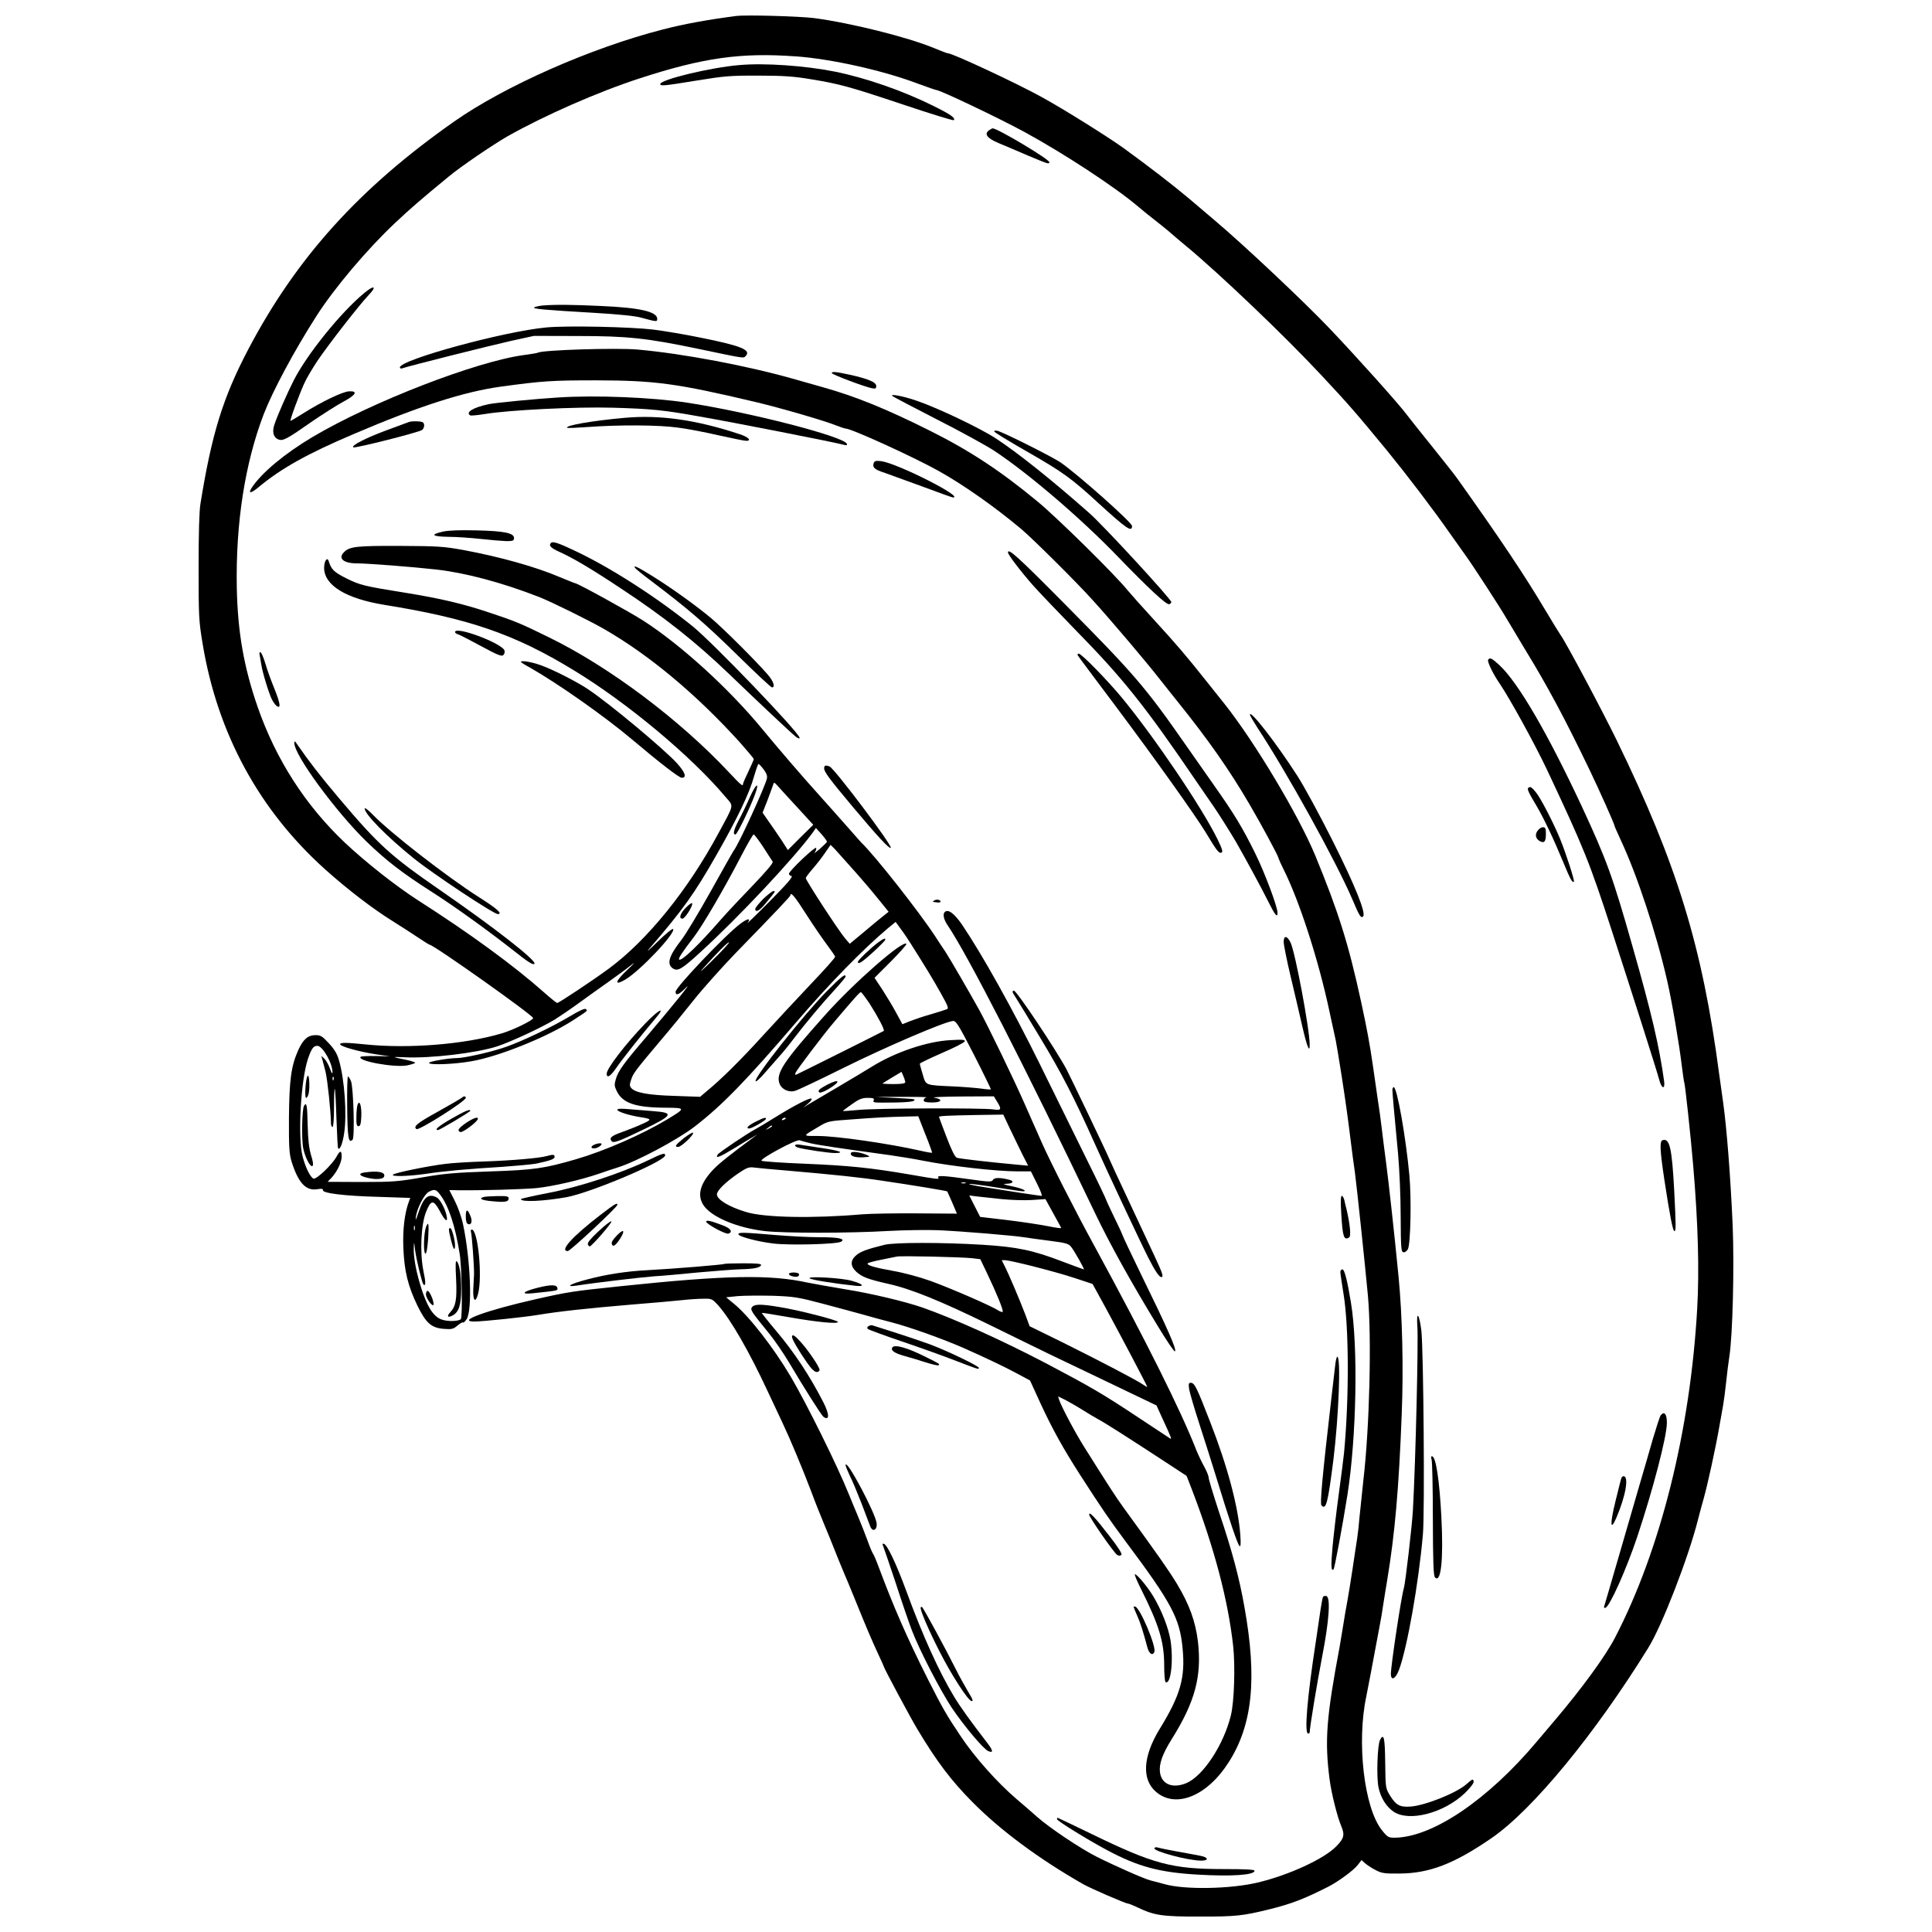 <?xml version="1.0" encoding="UTF-8"?>
<!-- Uploaded to: SVG Repo, www.svgrepo.com, Generator: SVG Repo Mixer Tools -->
<svg width="800px" height="800px" version="1.1" viewBox="144 144 512 512" xmlns="http://www.w3.org/2000/svg">
 <defs>
  <clipPath id="a">
   <path d="m196 148.09h408v503.81h-408z"/>
  </clipPath>
 </defs>
 <path d="m551.44 364.2c-0.73 1.051-0.449 2.106 0.645 2.719 1.18 0.613 1.59 0.117 1.59-1.91 0-1.504-0.117-1.781-0.816-1.781-0.441 0-1.051 0.449-1.418 0.977z" fill-rule="evenodd"/>
 <g clip-path="url(#a)">
  <path d="m339.27 148.21c-7.797 1.02-13.875 2.117-19.688 3.621-18.957 4.863-41.766 14.938-55.203 24.359-25.121 17.613-41.844 36.117-54.633 60.477-6.66 12.707-9.621 22.242-12.621 40.789-0.332 1.953-0.492 7.914-0.492 16.852 0 13.027 0.043 14.164 1.062 20.289 3.93 23.789 14.973 44.086 32.508 59.832 5.844 5.242 12.664 10.473 17.859 13.684 2.074 1.301 5.027 3.199 6.66 4.297 1.621 1.062 2.996 1.953 3.125 1.953 1.051 0 27.441 18.707 27.441 19.438 0 0.57-5.285 3.168-8.324 4.059-9.871 2.922-24.637 4.102-36.129 2.922-5.156-0.527-6.703-0.527-6.703-0.043 0 0.57 4.918 1.953 9.344 2.641l3.856 0.57-3.738-0.086c-2.031-0.031-3.856 0.043-4.016 0.203-1.094 1.094 8.926 2.922 12.34 2.277 1.137-0.246 2.106-0.57 2.106-0.688 0-0.16-1.051-0.492-2.309-0.773-4.016-0.816-4.059-0.848-0.406-0.688 6.82 0.32 19.043-1.137 24.434-2.891 3.695-1.215 11.855-5.027 15.262-7.098 1.223-0.773 4.059-2.684 6.293-4.309 2.191-1.621 5.766-4.137 7.871-5.637 2.117-1.504 4.789-3.449 5.887-4.34 1.461-1.137 1.223-0.816-0.965 1.258-3.168 2.996-3.371 4.18-0.332 2.394 3.898-2.32 13.316-12.266 12.629-13.359-0.16-0.234-2.031 1.301-4.144 3.371-2.148 2.117-3.156 2.965-2.266 1.945 9.012-10.43 12.051-14.691 17.938-25.035 5.519-9.664 8.688-16.281 9.902-20.707 0.535-1.824 1.062-3.328 1.18-3.328 0.16 0 0.773 0.656 1.387 1.461 0.762 1.02 1.008 1.707 0.848 2.438-0.613 2.438-7.551 17.539-8.766 19.031-0.172 0.203-2.934 5.078-6.09 10.762-3.168 5.68-6.66 11.449-7.711 12.824-3.371 4.309-4.059 6.453-2.394 7.637 1.289 0.891 2.352 0.32 7.379-4.309 10.148-9.246 24.84-24.961 29.762-31.695l0.805-1.18 1.547 1.707c0.805 0.934 1.461 1.824 1.375 1.988-0.074 0.16-0.934 1.008-1.945 1.902-1.008 0.859-1.578 1.266-1.301 0.902 0.32-0.406 0.484-0.934 0.406-1.223-0.203-0.527-7.227 6.133-7.227 6.863 0 0.246 0.32 0.527 0.688 0.613 0.492 0.074-1.129 1.988-5.723 6.617-3.523 3.566-6.207 6.164-5.918 5.758 0.965-1.301 0.031-1.215-1.91 0.246-3.812 2.805-17.172 16.84-17.172 18.023 0 1.137 0.859 0.816 2.641-0.977 2.277-2.309-3.242 4.512-10.266 12.793-6.133 7.141-7.551 9.129-8.207 11.32-0.441 1.461-0.398 1.867 0.246 3.211 1.547 3.168 4.949 4.34 12.824 4.383 5.519 0.043 5.519 0.086 0.492 3.125-6.617 3.973-16.527 8.324-24.066 10.516-8.484 2.469-11.082 2.848-22.781 3.242-9.492 0.332-12.211 0.57-18.066 1.59-6.324 1.094-7.668 1.215-15.992 1.215l-9.043-0.043 1.008-1.051c1.504-1.621 2.719-4.137 2.719-5.637 0-1.707-0.441-1.707-1.375 0.031-1.094 2.031-5.316 6.09-6.09 5.809-0.816-0.32-2.148-2.965-2.879-5.844-1.344-5.078-0.492-20.34 1.418-25.938 0.934-2.727 1.461-3.414 2.469-3.414 1.43 0 4.059 4.672 4.027 7.066-0.043 0.484-0.289 0.074-0.656-0.977-0.363-1.008-1.008-2.191-1.461-2.641l-0.848-0.805 0.277 1.008c0.16 0.57 0.527 2.031 0.848 3.254 0.492 1.945 1.43 10.793 1.43 13.641 0 0.527 0.203 0.965 0.406 0.965 0.234 0 0.398-1.988 0.398-5.156 0-2.805 0.086-5.027 0.203-4.906 0.129 0.086 0.32 3.652 0.449 7.871 0.16 4.223 0.32 7.754 0.441 7.84 0.449 0.559 1.18-1.18 1.59-3.941 0.773-5.035 0.117-14.25-1.344-19.32-0.484-1.75-1.215-2.965-2.676-4.543-1.75-1.91-2.203-2.191-3.535-2.191-2.031 0-3.285 1.094-4.586 3.93-1.91 4.266-2.394 7.957-2.481 17.98-0.043 7.84 0.086 9.504 0.688 11.578 1.793 5.68 3.781 7.828 6.82 7.348 1.137-0.203 1.547-0.129 1.504 0.234-0.203 0.816 5.562 1.547 14.777 1.793l8.355 0.277-0.363 0.977c-1.129 3.039-1.664 7.391-1.461 12.297 0.246 6.133 1.223 10.105 3.738 15.305 2.277 4.629 3.695 5.887 7.066 6.133 2.031 0.16 2.469 0.031 3.566-0.902 0.656-0.57 1.344-0.934 1.461-0.805 0.129 0.117 0.527-0.246 0.934-0.859 1.547-2.352 1.062-15.625-0.934-25.078-0.363-1.793-1.332-4.555-2.148-6.176l-1.504-2.965 2.277 0.043c6.004 0.086 17.293-0.246 20.824-0.57 4.266-0.441 11.727-2.148 16.562-3.812 1.664-0.57 3.887-1.344 4.992-1.664 5.027-1.578 15.789-7.305 20.375-10.836 7.305-5.637 13.715-12.254 26.945-27.688 8.613-10.062 17.699-19.352 24.273-24.875l2.031-1.664 1.387 1.902c0.773 1.02 1.945 2.762 2.598 3.824 4.059 6.41 5.93 9.492 7.949 13.102 1.91 3.414 2.203 4.102 1.633 4.309-0.363 0.16-2.191 0.73-4.102 1.301-1.91 0.527-4.383 1.375-5.562 1.824l-2.106 0.848-1.633-2.996c-0.891-1.664-2.555-4.426-3.684-6.176l-2.074-3.125 4.383-4.383c2.394-2.394 4.223-4.512 4.059-4.629-0.977-1.008-13.758 10.191-21.395 18.707-11.32 12.672-13.309 15.668-12.18 18.473 0.57 1.387 2.394 2.234 3.941 1.824 0.645-0.117 6.617-2.965 13.316-6.293 11.074-5.477 26.301-12.008 28.609-12.254 0.848-0.117 1.461 0.848 5.606 8.926 2.555 4.992 4.543 9.141 4.5 9.184-0.074 0.074-1.258 0-2.598-0.203-1.332-0.172-4.629-0.449-7.305-0.57-7.711-0.363-7.269-0.203-8.164-3.168-0.406-1.387-0.773-2.641-0.773-2.848 0-0.16 2.641-1.418 5.852-2.836 3.242-1.387 5.961-2.762 6.047-3.082 0.16-0.449-0.527-0.535-3.812-0.332-6.176 0.332-14.531 3.168-20.664 6.949-1.547 0.965-5.766 3.492-9.332 5.594-3.578 2.117-7.023 4.144-7.711 4.543l-1.223 0.773 1.223-1.051c0.688-0.57 1.094-1.137 0.922-1.301-0.363-0.363-4.457 1.75-9.375 4.789-2.266 1.418-4.789 2.922-5.551 3.328-1.953 1.008-9.621 6.164-9.945 6.703-0.73 1.172 0.527 0.688 4.34-1.633 2.309-1.418 4.629-2.836 5.199-3.125l1.008-0.602-1.008 0.762c-6.047 4.469-9.012 6.82-10.633 8.484-3.492 3.664-4.394 6.746-2.762 9.375 1.902 3.168 8.926 6.176 16.434 7.023 5.156 0.57 22.371 0.57 32.68-0.043 4.34-0.234 10.387-0.32 13.395-0.191 6.777 0.32 19.277 1.375 22.523 1.859 1.344 0.203 4.555 0.656 7.109 0.977 4.059 0.527 4.746 0.73 5.402 1.59 0.891 1.129 3.609 5.961 3.363 5.961-0.074 0-2.598-0.934-5.519-2.031-7.992-3.082-12.18-3.93-21.266-4.5-10.559-0.656-23.465-0.656-26.023 0-4.586 1.129-6.367 1.781-7.508 2.762-1.578 1.301-1.621 2.836-0.086 4.297 1.504 1.43 3.125 2.074 8.527 3.285 6.09 1.344 13.918 4.555 26.465 10.676 5.68 2.805 13.113 6.41 16.441 8.043 8.164 3.887 13.715 6.574 21.598 10.344l6.617 3.168 1.461 3.211c2.512 5.434 2.676 5.887 2.106 5.519-0.277-0.16-4.016-2.641-8.238-5.445-9.664-6.41-12.664-8.152-24.68-14.488-11.891-6.207-24.023-11.684-32.758-14.777-4.629-1.578-13.438-3.695-20.297-4.789-3.887-0.645-8.398-1.461-10.02-1.781-10.031-2.191-21.555-1.988-49.438 0.934-12.836 1.344-13.77 1.461-22.781 3.492-12.898 2.922-21.062 5.887-16.066 5.887 2.512-0.043 13.07-1.137 16.926-1.781 5.316-0.891 13.23-1.75 24.754-2.719 5.606-0.449 11.609-0.977 13.395-1.18 1.793-0.203 4.266-0.363 5.562-0.363 2.234-0.043 2.32 0 4.016 1.867 3.254 3.695 8.078 12.051 12.996 22.609 1.172 2.469 2.922 6.25 3.93 8.367 2.191 4.66 5.242 11.965 7.637 18.258 0.934 2.555 2.512 6.496 3.449 8.73 0.934 2.234 2.191 5.316 2.805 6.894 0.613 1.547 1.578 3.941 2.148 5.285 0.57 1.332 2.117 4.984 3.371 8.121 2.762 6.809 4.266 10.387 6.09 14.285 0.773 1.621 1.375 3.008 1.375 3.082 0 0.363 7.066 13.555 8.852 16.52 5.199 8.688 9.055 13.77 14.734 19.48 7.434 7.477 17.496 14.938 29.223 21.641 1.988 1.137 11.289 5.156 11.898 5.156 0.203 0 1.332 0.441 2.512 1.008 4.543 2.16 6.531 2.438 16.605 2.438 9.492 0 11.32-0.203 18.258-1.91 5.93-1.461 9.301-2.762 15.832-6.078 2.641-1.387 6.582-4.266 7.68-5.691l1.008-1.301 0.934 0.859c0.527 0.441 1.75 1.258 2.762 1.781 1.621 0.848 2.352 0.977 6.293 0.934 7.992-0.043 14.531-2.555 24.551-9.461 10.805-7.465 27.203-27.355 41.402-50.285 3.695-5.93 10.676-23.992 13.199-33.98 0.277-1.129 0.965-3.695 1.535-5.68 1.094-3.973 3.125-13.23 4.144-19.074 0.363-2.031 0.805-4.586 1.008-5.68 0.203-1.137 0.57-3.941 0.816-6.293 0.246-2.352 0.613-5.273 0.816-6.496 0.891-5.637 1.332-23.703 0.891-34.699-0.57-13.156-1.59-25.98-2.523-32.672-0.203-1.473-0.688-4.832-1.051-7.519-4.469-33.809-11.16-55.645-27.152-88.484-3.984-8.152-13.316-25.691-14.82-27.805-0.406-0.57-2.148-3.406-3.856-6.281-5.723-9.621-11.684-18.559-23.543-35.238-0.645-0.934-3.769-4.863-6.894-8.766-3.125-3.856-6.047-7.551-6.496-8.164-2.031-2.762-13.156-15.176-20.504-22.898-6.574-6.938-23.133-22.523-30.727-28.891-1.824-1.547-4.703-3.984-6.41-5.445-4.297-3.609-10.473-8.398-17.699-13.641-4.223-2.996-15.746-10.223-21.469-13.352-6.777-3.738-23.586-11.566-24.754-11.566-0.246 0-1.996-0.656-3.824-1.43-6.981-2.879-21.91-6.617-31.695-7.914-3.781-0.484-17.988-0.891-20.504-0.57zm15.582 10.719c9.547 0.699 23.176 3.738 32.477 7.269 2.438 0.891 4.629 1.664 4.832 1.664 0.965 0 16.723 7.508 23.414 11.16 10.559 5.766 24.109 14.648 30.242 19.891 1.344 1.137 3.242 2.676 4.266 3.449 1.008 0.773 2.555 2.031 3.492 2.805 0.891 0.816 3.082 2.641 4.832 4.102 8.723 7.219 26.141 23.82 35.883 34.293 7.098 7.594 9.043 9.828 17.293 19.848 5.359 6.582 12.051 15.348 16.68 21.965 1.578 2.234 3.449 4.875 4.18 5.887 1.75 2.394 9.141 13.758 10.805 16.648 0.73 1.215 2.922 4.863 4.863 8.121 6.176 10.105 10.602 18.418 17.172 32.059 2.633 5.477 6.574 14.328 6.574 14.734 0 0.16 0.773 1.867 1.664 3.812 4.309 9.184 9.418 24.648 12.297 37.266 1.258 5.434 3.254 17.172 3.898 22.727 0.277 2.234 0.57 4.188 0.645 4.309 0.203 0.363 1.707 14.25 2.363 22.082 1.301 15.379 1.621 27.645 1.051 37.75-1.824 32.348-9.699 63.926-21.758 87.188-2.555 4.949-8.852 13.555-15.992 21.965-1.664 1.945-3.769 4.426-4.672 5.519-13.027 15.539-27.793 25.527-37.824 25.57-1.578 0-1.867-0.16-3.371-2.074-4.66-5.93-6.648-23.176-4.094-35.27 0.32-1.504 1.621-8.367 3.652-19.289 0.234-1.129 0.613-3.406 0.848-5.07 0.246-1.664 0.73-4.586 1.051-6.496 2.031-12.254 3.094-24.188 3.856-44.035 0.492-12.02 0.172-26.184-0.848-36.539-1.094-11.246-2.555-24.477-3.285-30.039-0.449-3.363-0.977-7.551-1.18-9.332s-0.645-5.07-1.008-7.305c-0.32-2.234-0.934-6.453-1.344-9.332-0.848-5.852-1.578-9.707-3.125-16.852-3.328-15.336-6.004-23.789-12.137-38.684-4.426-10.676-16.035-30.07-23.992-40.102-1.094-1.375-3.199-4.016-4.66-5.844-5.445-6.863-8.035-9.902-13.801-16.195-3.242-3.535-6.496-7.184-7.227-8.078-3.285-4.102-18.664-19.234-23.82-23.5-9.914-8.207-18.066-13.566-28.621-18.836-11.652-5.844-19.73-9.086-28.215-11.48-1.535-0.449-4.82-1.387-7.305-2.074-12.621-3.621-29.996-6.906-42.016-7.957-5.758-0.484-25.207 0.117-26.379 0.848-0.117 0.086-1.781 0.363-3.652 0.613-12.707 1.707-40.352 12.426-56.02 21.715-7.391 4.383-13.555 9.535-16.109 13.438-1.062 1.621-0.246 1.578 1.738-0.086 5.973-4.984 12.91-8.883 25.336-14.164 17.207-7.348 29.223-11.203 38.965-12.535 10.996-1.504 13.48-1.664 25.164-1.664 15.711 0.031 21.395 0.805 42.219 5.723 6.82 1.621 18.387 4.984 21.586 6.281 1.062 0.406 2.117 0.773 2.352 0.773 1.504 0 17.742 7.391 24.605 11.203 6.453 3.578 15.059 9.621 21.996 15.465 3.082 2.598 14.734 14.164 18.957 18.879 4.789 5.273 14.371 16.562 17.98 21.223 1.43 1.793 3.328 4.223 4.266 5.359 8.25 10.234 13.961 18.387 19.289 27.527 2.953 5.027 7.262 13.027 7.582 14.004 0.16 0.559 0.816 2.031 1.461 3.285 4.188 8.398 9.258 24.066 12.137 37.707 0.699 3.242 1.43 6.617 1.633 7.508 0.191 0.891 0.891 5.199 1.578 9.535 1.137 7.391 1.461 9.699 2.469 17.742 0.203 1.738 0.656 5.156 1.02 7.625 0.613 4.789 2.676 24.359 3.449 32.68 1.02 11.32 0.449 34.98-1.215 49.113-0.406 3.695-0.859 8.078-1.02 9.742-0.117 1.664-0.398 4.137-0.602 5.477-0.203 1.344-0.773 4.992-1.223 8.121-0.484 3.125-1.094 7.055-1.418 8.723-0.32 1.664-0.773 4.309-1.008 5.887-0.246 1.547-0.699 4.231-0.977 5.887-3.578 19-4.016 25.047-2.684 35.324 0.449 3.523 2.031 9.902 3.094 12.371 0.965 2.32 0.73 3.254-1.344 5.359-3.242 3.328-12.629 7.637-20.824 9.578-7.141 1.707-19.203 1.945-24.551 0.449-1.344-0.363-3.094-0.816-3.867-1.02-1.535-0.363-9.332-3.812-14.199-6.25-4.223-2.106-12.664-7.754-15.875-10.633-1.461-1.301-3.941-3.449-5.477-4.746-4.992-4.266-10.996-10.996-14.66-16.484-3.812-5.68-4.863-7.508-8.766-15.219-5.519-10.953-9.172-19.363-13.07-29.836-0.613-1.664-1.301-3.242-1.504-3.492-0.203-0.277-0.891-1.902-1.504-3.652-0.645-1.781-1.781-4.586-2.469-6.25-0.73-1.664-1.781-4.34-2.438-5.887-2.965-7.391-11.082-23.789-15.348-31.051-4.457-7.551-10.996-15.992-14.973-19.246l-2.148-1.781 3.125-0.32c1.695-0.129 5.887-0.16 9.246-0.086 5.606 0.203 6.66 0.363 13.395 2.148 4.027 1.062 8.773 2.363 10.559 2.848 1.781 0.527 5.078 1.418 7.305 1.988 4.789 1.223 14.004 4.512 19.492 6.949 5.316 2.352 10.707 4.906 13.789 6.574l3.621 1.945 2.879 6.293c3.051 6.574 5.809 11.566 10.309 18.59 5.887 9.129 7.754 11.891 12.266 17.938 12.051 16.121 14.242 20.223 14.973 28.137 0.773 7.742-0.57 12.457-6.047 21.352-4.512 7.379-4.832 13.469-0.934 16.754 5.242 4.426 13.48 1.062 19.16-7.828 6.367-9.902 7.625-22.199 4.223-41.156-1.344-7.68-3.285-14.98-6.703-25.09-1.535-4.672-2.793-8.852-2.793-9.258 0-0.441-0.527-1.738-1.18-2.922-0.645-1.137-1.578-3.125-2.074-4.34-4.094-10.473-13.309-28.945-26.945-53.988-5.199-9.492-11.77-22.445-14.09-27.676-0.891-2.074-1.988-4.512-2.394-5.402-0.398-0.891-1.332-3.082-2.148-4.875-2.879-6.531-9.535-20.289-11.977-24.754-2.805-5.035-7.871-13.758-8.969-15.422-0.613-0.891-1.824-2.719-2.684-4.059-4.223-6.453-15.992-21.438-19.688-24.961-0.117-0.129-1.578-1.75-3.242-3.664-1.664-1.902-5.316-6.004-8.121-9.129-4.383-4.863-10.387-11.848-14.809-17.207-8.773-10.645-21.352-22.125-31.383-28.621-3.492-2.266-17.527-9.988-18.141-9.988-0.129 0-1.91-0.73-3.984-1.578-6.531-2.805-16.023-5.434-25.648-7.227-5.156-0.934-6.746-1.051-16.852-1.094-11.438-0.043-13.352 0.16-14.809 1.664-1.664 1.621-0.16 2.965 3.406 2.965 2.762 0 14.371 0.891 20.953 1.621 7.711 0.859 17.41 3.414 27.398 7.312 3.285 1.301 13.07 6.121 17.25 8.516 11.977 6.906 24.359 17.258 35.84 29.922 2.031 2.309 3.738 4.297 3.738 4.5s-0.656 1.664-1.418 3.285c-0.773 1.59-1.43 3.094-1.43 3.328 0 0.73-0.527 0.289-3.695-3.082-13.102-14.004-31.824-28.051-47.812-35.84-7.422-3.652-9.012-4.309-15.875-6.574-6.648-2.234-12.695-3.664-21.629-5.121-11.449-1.824-12.5-2.106-16.109-3.898-3.297-1.652-3.984-2.352-4.672-4.543-0.363-1.258-1.215-0.074-1.215 1.75 0 4.629 5.758 8.152 15.949 9.816 22.488 3.621 34.496 7.754 50.211 17.336 14.121 8.57 31.137 22.77 40.145 33.488 2.309 2.719 2.512 1.707-1.824 9.742-8.078 15.023-18.793 28.258-28.988 35.809-4.18 3.082-13.273 9.129-13.715 9.129-0.203 0-1.75-1.258-3.449-2.762-8.043-7.141-19.652-15.625-33.367-24.391-5.887-3.781-13.961-10.148-19.438-15.305-10.473-9.902-18.27-22.039-23.102-35.883-3.695-10.633-5.316-19.891-5.562-31.66-0.32-17.172 2.16-33.047 7.152-46.074 2.394-6.164 8.035-16.723 13.961-25.98 4.703-7.348 13.352-17.613 20.812-24.637 4.231-3.973 6.82-6.207 14.164-12.254 3.328-2.762 11.578-8.367 15.637-10.719 9.859-5.562 24.145-11.848 35.227-15.422 16.723-5.434 26.711-6.82 41.156-5.766zm0.172 198.73 4.5 4.918-3.371 3.32-3.363 3.371-1.664-2.598c-0.934-1.375-2.438-3.609-3.371-4.906l-1.664-2.394 1.215-3.082c0.656-1.75 1.344-3.578 1.504-4.102 0.289-0.934 0.32-0.934 1.02-0.203 0.363 0.449 2.719 2.965 5.188 5.68h0.012zm-8.773 10.805c1.223 1.859 2.352 3.609 2.512 3.887 0.203 0.332-1.535 2.394-5.188 6.219-3.051 3.156-6.863 7.219-8.441 9.012-5.887 6.777-10.559 11.277-11.168 10.707-0.277-0.277 0.859-1.988 3.856-5.887 2.32-2.996 8.078-12.867 12.469-21.309 1.695-3.285 3.242-5.961 3.449-5.961 0.16 0 1.301 1.492 2.512 3.328zm23.906 6.047c2.117 2.352 5.078 5.844 6.574 7.711l2.762 3.406-1.289 1.02c-0.73 0.57-3.051 2.469-5.156 4.266l-3.856 3.199-1.18-1.375c-1.781-2.074-10.473-15.434-10.473-16.035 0-0.203 0.891-1.387 1.945-2.598 1.094-1.258 2.555-3.168 3.285-4.266l1.344-1.945 1.137 1.129c0.613 0.656 2.805 3.125 4.906 5.488zm-12.543 11.727c1.793 2.805 4.223 6.367 5.445 7.992 1.172 1.59 2.234 3.094 2.266 3.297 0.086 0.191-2.793 3.449-6.41 7.219-3.566 3.781-9.246 9.871-12.621 13.566-5.93 6.531-11.246 11.805-14.938 14.809l-1.824 1.547-6.82-0.246c-6.938-0.203-10.387-0.848-11.449-2.106-0.441-0.535-0.441-0.934 0-2.203 0.527-1.664 1.137-2.469 7.914-10.504 2.481-2.891 6.379-7.68 8.688-10.602 2.352-2.965 7.184-8.355 10.762-12.094 11.848-12.18 14.809-15.348 14.852-15.668 0.043-1.008 1.258 0.449 4.137 4.992zm-24.84 12.297c-2.555 2.512-3.727 3.535-2.633 2.309 3.727-4.18 6.82-7.305 7.055-7.098 0.129 0.117-1.867 2.277-4.426 4.789zm41.734 11.523c2.148 3.371 4.016 6.906 3.695 7.152-0.203 0.16-22.652 11.363-23.219 11.598-0.246 0.086-0.332-0.117-0.16-0.484 0.277-0.773 7.508-10.309 10.223-13.48 5.434-6.41 6.777-7.914 7.098-7.914 0.172 0 1.223 1.43 2.363 3.125zm9.406 20.707c0 0.363-0.891 0.527-3.125 0.527-1.695 0-2.996-0.086-2.922-0.16 0.086-0.086 1.258-0.816 2.598-1.621l2.438-1.461 0.484 1.094c0.289 0.645 0.492 1.375 0.527 1.621zm-151.52-0.613c-0.117 0.32-0.246 0.203-0.246-0.234-0.043-0.449 0.086-0.699 0.203-0.535 0.117 0.129 0.16 0.492 0.043 0.773zm157.12 4.672c-0.406 0.074-0.73 0.441-0.73 0.773 0 0.398 0.57 0.57 2.277 0.57 2.555 0 2.922-0.859 0.527-1.266-0.773-0.16 2.469-0.277 7.219-0.32l8.57-0.043 0.848 1.387c1.301 2.106 1.137 2.394-1.051 2.074-2.805-0.406-31.254-0.332-35.84 0.16-2.117 0.203-3.898 0.32-3.941 0.277-0.074-0.043 0.977-0.848 2.32-1.781 1.945-1.387 2.719-1.707 4.223-1.707 1.461 0 1.781 0.129 1.621 0.613-0.289 0.688-0.363 0.688 5.93 0.613 2.352-0.043 4.426-0.203 4.66-0.449 0.492-0.484 0.773-0.449-5.07-0.773l-5.078-0.246 7.109-0.031c3.898 0 6.777 0.031 6.41 0.16zm22.242 8.527c1.051 2.191 2.512 5.231 3.285 6.777l1.43 2.793-3.008-0.277c-6.746-0.613-15.188-1.578-15.875-1.824-0.527-0.203-1.418-1.988-2.762-5.519-1.094-2.848-1.988-5.242-1.988-5.316 0-0.246 2.598-0.363 9.621-0.492l7.422-0.117 1.867 3.984zm-22.523 1.258c1.051 2.598 1.824 4.82 1.781 4.863-0.086 0.086-1.387-0.117-2.922-0.484-8.613-1.953-22.445-3.941-27.367-3.941-4.137 0-4.18 0.129 0.246-2.469 2.352-1.43 2.641-1.504 8.527-1.91 6.367-0.484 9.246-0.645 14.605-0.773l3.254-0.074 1.867 4.789zm-36.977-4.223c0 0.074-0.289 0.277-0.656 0.398-0.32 0.129-0.484 0.086-0.363-0.16 0.246-0.406 1.02-0.57 1.02-0.234zm-3.664 2.062c0 0.086-0.398 0.363-0.891 0.613-0.891 0.449-0.891 0.406-0.16-0.16 0.848-0.688 1.051-0.773 1.051-0.449zm10.148 4.512c1.988 0.484 7.797 1.344 21.309 3.199 2.481 0.363 6.293 0.977 8.527 1.43 7.711 1.504 19.277 2.805 25.047 2.836h3.578l1.621 3.254c0.891 1.781 1.461 3.242 1.215 3.242s-2.641-0.363-5.402-0.773c-2.719-0.441-7.012-1.094-9.578-1.504-2.555-0.398-4.457-0.762-4.18-0.891 0.246-0.074 3.371 0.32 6.938 0.891 3.578 0.57 6.82 1.062 7.227 1.062 1.461 0-0.16-0.773-2.922-1.344-2.309-0.484-2.555-0.613-1.301-0.656 1.547-0.031 2.031-0.645 0.816-1.008-2.438-0.656-4.102-0.688-4.469-0.043-0.363 0.613-0.848 0.613-6.336-0.16-6.648-0.934-8.559-1.051-8.195-0.449 0.363 0.57 0.117 0.535-7.637-0.805-10.223-1.75-15.863-2.352-27.879-2.848-5.887-0.234-10.996-0.602-11.289-0.773-0.73-0.398 9.184-5.758 10.074-5.434 0.32 0.117 1.621 0.484 2.836 0.773zm-6.09 7.262c12.34 1.062 19.523 1.824 25.176 2.684 7.992 1.172 17.086 2.676 17.207 2.836 0.043 0.086 0.645 1.461 1.344 3.008l1.215 2.879-10.59-0.074c-5.852-0.043-12.34 0.074-14.457 0.246-13.113 1.129-25.98 0.891-30.844-0.613-4.469-1.344-7.711-3.285-7.711-4.672 0-1.008 2.234-3.199 5.594-5.519 2.394-1.621 2.922-1.781 4.352-1.578 0.891 0.117 4.82 0.484 8.723 0.805zm47.211 3.328c-0.289 0.086-0.773 0.086-1.02 0-0.277-0.117-0.074-0.203 0.492-0.203 0.57 0 0.762 0.086 0.527 0.203zm-139.19 3.094c2.191 2.879 4.016 8.312 5.156 15.703 0.57 3.492 0.773 16.766 0.289 17.25-0.57 0.57-3.457 0.656-4.949 0.129-1.137-0.363-1.996-1.094-2.934-2.438-2.223-3.285-4.703-12.094-4.586-16.477 0.086-1.91 0.086-1.91 0.363 0.527 0.363 2.633 1.824 8.645 2.191 9.043 0.656 0.613 0.656-0.527 0-3.609-0.965-4.832-0.645-12.211 0.699-15.582 1.301-3.285 1.988-3.328 3.652-0.246 1.418 2.719 2.234 3.211 1.781 1.137-0.441-1.91-1.707-4.266-2.598-4.746-2.191-1.137-3.449-0.129-4.832 3.973-0.688 2.074-0.848 2.352-0.688 1.094 0.363-2.352 2.277-6.004 3.449-6.574 1.504-0.773 1.91-0.656 3.008 0.816zm148.8 1.129c2.363 0.246 5.93 0.363 7.914 0.246l3.664-0.246 2.031 3.695c1.129 1.988 2.062 3.781 2.148 3.941 0.043 0.16-1.504-0.043-3.449-0.449-1.996-0.398-6.82-1.137-10.805-1.621l-7.219-0.848-1.461-2.848-1.43-2.836 2.191 0.277c1.18 0.117 4.059 0.449 6.41 0.688zm-155.58 8.164c-0.117 0.277-0.203 0.086-0.203-0.484s0.086-0.773 0.203-0.527c0.086 0.277 0.086 0.762 0 1.008zm147.79 7.508 2.106 0.246 1.793 3.738c2.598 5.434 4.426 9.945 4.137 10.223-0.117 0.117-0.645-0.043-1.137-0.363-1.781-1.18-12.738-5.93-17.895-7.797-3.051-1.094-7.152-2.191-9.945-2.676-4.949-0.891-7.109-1.504-6.789-2.031 0.086-0.117 1.664-0.57 3.535-0.934 1.867-0.363 3.738-0.773 4.188-0.848 1.008-0.246 17.086 0.117 20.008 0.441zm16.152 2.16c3.535 0.891 8.527 2.266 11.082 3.125l4.629 1.535 3.449 6.293c4.016 7.391 11.039 20.695 11.039 20.984 0 0.074-0.527-0.203-1.18-0.656-1.621-1.129-11.16-6.121-21.383-11.203l-8.613-4.223-1.094-2.965c-1.461-3.856-4.426-10.836-5.477-12.898l-0.816-1.633h0.934c0.535 0 3.856 0.73 7.434 1.633zm13.156 38.105c1.461 0.902 3.32 2.031 4.18 2.481 1.867 1.008 8.602 5.316 16.969 10.793l6.324 4.144 1.461 3.769c5.93 15.508 9.535 29.191 10.879 41.328 0.57 5.273 0.289 14.809-0.613 18.387-1.902 7.785-7.348 16.066-11.805 17.938-3.621 1.504-6.539 0.32-6.981-2.836-0.289-2.277 0.645-4.875 3.156-8.895 6.133-9.785 7.957-16.605 6.906-25.777-0.656-5.402-2.277-9.828-5.562-15.305-2.309-3.769-4.586-7.023-14.047-20.051-2.106-2.879-3.93-5.723-10.59-16.312-2.394-3.812-6.047-10.719-6.574-12.383l-0.289-0.934 1.988 0.977c1.062 0.57 3.125 1.738 4.598 2.676z" fill-rule="evenodd"/>
 </g>
 <path d="m339.89 161.25c-7.68 0.645-20.91 3.856-20.91 5.027 0 0.57 0.977 0.492 9.664-0.934 7.227-1.172 8.809-1.332 16.312-1.301 6.617 0 9.461 0.203 13.801 0.934 7.797 1.266 10.395 1.996 24.84 6.82 7.109 2.394 13.027 4.188 13.156 4.059 0.57-0.57-0.891-1.578-5.68-3.93-8-3.941-17.582-7.269-25.777-8.938-7.914-1.578-18.676-2.352-25.41-1.738z" fill-rule="evenodd"/>
 <path d="m406.09 178.54c-1.344 0.965-0.484 2.106 2.512 3.363 1.504 0.613 4.992 2.117 7.754 3.297 5.316 2.223 5.723 2.394 5.723 1.781 0-0.773-13.715-8.969-15.016-8.969-0.129 0-0.57 0.234-0.977 0.527z" fill-rule="evenodd"/>
 <path d="m240.44 221.73c-6.207 5.156-15.102 16.195-18.59 23.059-1.738 3.406-4.426 9.535-5.113 11.684-0.688 1.988-0.277 3.449 1.02 3.984 1.258 0.441 2.031 0.074 9.172-4.918 2.762-1.867 6.367-4.18 8.035-5.07 3.414-1.824 3.973-2.891 1.504-2.762-1.707 0.117-7.109 2.676-12.062 5.801-1.781 1.137-3.328 2.031-3.406 2.031-0.289 0 2.234-6.82 3.578-9.816 0.559-1.301 2.148-3.984 3.523-6.059 2.922-4.34 11.082-14.809 13.438-17.293 2.481-2.555 1.707-2.996-1.094-0.645z" fill-rule="evenodd"/>
 <path d="m287.72 224.97c-1.008 0.129-1.988 0.332-2.148 0.492-0.406 0.398 2.309 0.645 16.152 1.461 6.09 0.363 10.633 0.805 12.18 1.258 4.18 1.137 4.266 1.137 4.266 0.32 0-1.902-4.586-2.965-14.82-3.406-7.711-0.363-12.168-0.406-15.625-0.129z" fill-rule="evenodd"/>
 <path d="m288.74 230.78c-11.203 1.051-38.77 8.559-38.77 10.59 0 0.246 0.289 0.363 0.613 0.246 1.344-0.527 23.176-6.004 28.816-7.269l6.09-1.332 11.578 0.031c13.188 0 18.258 0.535 32.059 3.414 12.383 2.598 11.855 2.512 12.469 1.91 1.621-1.633-1.266-2.762-12.062-4.918-3.898-0.805-9.461-1.738-12.383-2.106-6.047-0.73-22.93-1.094-28.406-0.57z" fill-rule="evenodd"/>
 <path d="m364.44 242.88c0 0.363 8.852 3.695 10.676 4.016 0.891 0.16 1.094 0.086 1.094-0.602 0-1.02-2.062-1.867-6.894-2.965-3.812-0.816-4.875-0.934-4.875-0.449z" fill-rule="evenodd"/>
 <path d="m380.47 248.92c0.246 0.246 5.519 3.008 11.77 6.207 6.25 3.168 13.113 6.949 15.23 8.324 9.086 6.016 22.93 17.859 32.715 28.008 8.121 8.398 12.941 12.91 13.672 12.664 0.246-0.074 0.492-0.32 0.57-0.527 0.203-0.57-18.066-20.418-21.836-23.703-9.988-8.809-18.793-15.832-24.594-19.645-4.266-2.805-15.711-8.25-21.234-10.105-3.449-1.18-6.938-1.824-6.293-1.223z" fill-rule="evenodd"/>
 <path d="m291.99 249.33c-5.887 0.363-16.883 1.418-18.473 1.781-4.094 0.859-6.25 2.16-4.906 2.965 0.16 0.129 1.953-0.043 3.941-0.363 6.293-1.051 24.23-1.945 33.852-1.664 10.105 0.289 13.48 0.613 22.93 2.32 9.699 1.695 35.078 6.691 38.117 7.465 0.848 0.246 1.137 0.203 0.977-0.203-0.613-1.91-25.82-8.398-42.336-10.922-9.375-1.418-24.152-2.019-34.098-1.375z" fill-rule="evenodd"/>
 <path d="m309.53 254.73c-8.527 0.762-15.832 2.031-15.219 2.633 0.074 0.129 2.59 0 5.519-0.203 8.109-0.602 18.707-0.57 23.906 0.172 2.512 0.32 7.379 1.258 10.836 2.062 3.492 0.773 6.691 1.43 7.184 1.43 1.535 0 0.57-1.02-1.707-1.75-11.492-3.812-21.148-5.199-30.523-4.34z" fill-rule="evenodd"/>
 <path d="m252.41 255.82c-0.32 0.117-3.039 1.137-6.047 2.234-5.359 1.988-9.418 4.051-8.73 4.5 0.535 0.289 17.539-4.016 18.27-4.629 0.32-0.277 0.57-0.891 0.492-1.344-0.086-0.688-0.449-0.848-1.75-0.922-0.891-0.043-1.91 0.031-2.234 0.16z" fill-rule="evenodd"/>
 <path d="m407.46 258.3c0 0.246 3.781 2.555 8.41 5.199 9.785 5.606 11.891 7.098 19.234 13.844 7.508 6.852 8.895 7.785 8.895 6.047 0-0.934-14.457-13.758-18.957-16.852-2.309-1.535-14.574-7.711-16.648-8.355-0.527-0.117-0.934-0.086-0.934 0.117z" fill-rule="evenodd"/>
 <path d="m375.57 266.66c-0.449 1.215 0.16 1.781 2.965 2.676 1.504 0.527 6.09 2.191 10.18 3.695 4.102 1.547 7.637 2.805 7.84 2.805 3.125 0-14.66-9.012-19-9.621-1.375-0.16-1.781-0.074-1.988 0.449z" fill-rule="evenodd"/>
 <path d="m261.38 284.89c-3.492 0.773-2.922 1.301 1.461 1.375 2.203 0 6.09 0.289 8.656 0.57 2.555 0.289 5.594 0.527 6.691 0.57 1.75 0 2.031-0.117 2.031-0.816 0-1.332-2.555-1.859-9.945-2.031-4.426-0.117-7.434 0-8.895 0.332z" fill-rule="evenodd"/>
 <path d="m290.04 287.85c-0.699 0.73-0.129 1.332 2.191 2.394 3.609 1.621 8.484 4.5 16.312 9.699 11.406 7.508 19.891 14.242 28.695 22.695 7.109 6.852 16.52 15.703 17.613 16.562 0.613 0.484 1.062 0.602 1.062 0.363 0-1.301-22.898-25.176-28.375-29.598-9.504-7.668-21.598-15.465-30.93-19.879-4.512-2.16-6.09-2.684-6.574-2.234z" fill-rule="evenodd"/>
 <path d="m411.12 290.41c0 0.57 3.328 4.949 6.574 8.645 1.621 1.824 6.734 7.184 11.32 11.891 12.586 12.824 18.43 20.137 32.07 40.188 1.664 2.426 3.695 5.359 4.469 6.488 1.344 1.91 4.703 7.269 6.047 9.578 2.469 4.309 6.734 12.18 8.367 15.465 1.945 3.898 2.59 4.715 2.59 3.211 0-1.547-3.363-10.559-5.887-15.668-3.328-6.777-5.594-10.516-10.836-17.938-2.309-3.297-5.758-8.207-7.625-10.879-10.633-15.262-13.598-18.719-31.984-37.266-12.5-12.621-15.102-14.973-15.102-13.715z" fill-rule="evenodd"/>
 <path d="m312.29 294.5c0.16 0.246 2.106 1.836 4.383 3.535 9.621 7.269 14.207 11.203 22.566 19.406 4.875 4.789 9.055 8.723 9.344 8.723 0.934 0 0.398-1.621-1.094-3.363-3.168-3.652-11.77-12.223-14.895-14.863-4.102-3.449-10.848-8.281-15.918-11.406-3.856-2.394-4.906-2.836-4.383-2.031z" fill-rule="evenodd"/>
 <path d="m264.59 311.51c0 0.203 0.406 0.527 0.934 0.645 0.484 0.172 3.242 1.59 6.09 3.137 4.016 2.191 5.316 2.719 5.723 2.352 0.32-0.246 0.484-0.773 0.363-1.223-0.527-1.902-13.113-6.648-13.113-4.906z" fill-rule="evenodd"/>
 <path d="m212.8 317.52c0.074 0.406 0.277 1.547 0.441 2.555 0.289 2.074 2.031 7.754 2.848 9.344 0.32 0.602 0.805 1.301 1.129 1.578 1.301 1.051 1.105-0.484-0.441-4.34-0.891-2.16-2.031-5.285-2.481-6.906-0.484-1.578-1.051-2.922-1.301-2.922-0.234 0-0.32 0.32-0.191 0.688z" fill-rule="evenodd"/>
 <path d="m429.67 317.76c0.16 0.289 4.629 6.25 9.902 13.273 10.309 13.758 21.105 28.902 23.906 33.488 2.684 4.469 3.414 5.477 3.973 5.477 0.773 0 0.613-0.688-0.805-3.609-4.144-8.441-16.562-26.828-25.25-37.387-3.856-4.672-10.793-11.77-11.492-11.77-0.363 0-0.441 0.203-0.234 0.527z" fill-rule="evenodd"/>
 <path d="m538.37 318.86c-0.277 0.484 1.301 3.738 3.082 6.336 2.598 3.812 9.258 15.906 12.469 22.684 9.816 20.867 11.363 24.68 17.25 42.832 5.758 17.773 11.934 37.094 12.543 39.449 0.602 2.352 1.578 2.684 1.301 0.406-1.266-9.215-3.371-18.227-8.324-35.559-5.285-18.664-6.906-23.09-13.438-37.18-9.141-19.559-16.852-32.832-21.879-37.547-2.031-1.859-2.555-2.148-3.008-1.418z" fill-rule="evenodd"/>
 <path d="m282.04 319.43c0 0.086 1.051 0.773 2.352 1.461 7.434 4.223 19.73 12.867 27.074 19.043 7.594 6.41 12.5 10.18 13.199 10.18 1.418 0 0.922-1.418-1.266-3.856-3.566-3.856-17.688-15.668-23.5-19.559-3.008-2.031-9.332-5.242-12.5-6.379-2.598-0.934-5.359-1.375-5.359-0.891z" fill-rule="evenodd"/>
 <path d="m475.25 333.39c0 0.246 0.891 1.75 1.953 3.414 7.871 11.934 20.898 35.516 25.207 45.582 1.859 4.426 2.266 5.027 2.836 4.469 0.816-0.859-2.191-8.281-8.078-20.02-3.328-6.648-7.551-14.445-9.418-17.324-5.402-8.41-12.5-17.582-12.5-16.121z" fill-rule="evenodd"/>
 <path d="m222.01 340.9c-0.117 3.094 10.965 18.184 19.086 26.098 5.316 5.121 9.449 8.324 17.336 13.359 5.961 3.812 14.445 9.902 21.383 15.336 4.188 3.328 5.445 4.102 5.809 3.738 0.73-0.773-10.676-9.656-25.09-19.602-13.027-9.012-16.195-11.855-26.711-24.316-5.07-6.004-7.828-9.578-11.117-14.328-0.57-0.859-0.699-0.891-0.699-0.289z" fill-rule="evenodd"/>
 <path d="m362.41 347.64c0 0.934 1.461 2.879 7.754 10.387 6.41 7.637 9.535 10.996 9.902 10.676 0.535-0.527-14.93-21.062-16.227-21.586-1.094-0.406-1.43-0.289-1.43 0.527z" fill-rule="evenodd"/>
 <path d="m549 352.8c-0.32 0.32 0.043 1.172 2.117 4.629 2.074 3.523 4.586 8.84 7.227 15.219 1.824 4.426 2.352 5.391 2.762 4.992 0.234-0.246-2.234-7.883-3.738-11.492-1.75-4.223-5.113-10.719-6.336-12.18-1.137-1.418-1.535-1.621-2.031-1.172z" fill-rule="evenodd"/>
 <path d="m240.64 358.27c0 1.461 5.844 7.434 12.996 13.188 5.07 4.102 21.18 14.777 22.273 14.777 1.43 0-0.16-1.418-4.906-4.426-8.559-5.434-23.703-17.215-28.215-21.922-1.172-1.215-2.148-1.945-2.148-1.621z" fill-rule="evenodd"/>
 <path d="m391.6 382.63c-0.613 0.363-0.613 0.363 0.773 0.527 0.484 0.074 0.891-0.043 0.891-0.203 0-0.492-1.062-0.73-1.664-0.32z" fill-rule="evenodd"/>
 <path d="m394.36 385.71c-0.57 0.527-0.246 1.988 0.688 3.363 5.477 8.121 20.375 37.18 39.125 76.359 4.059 8.473 9.664 18.547 16.852 30.32 2.191 3.609 4.137 6.488 4.34 6.367 0.57-0.363-1.945-6.047-8.926-20.297-2.598-5.348-4.875-10.137-5.035-10.676-0.16-0.484-1.215-2.719-2.309-4.949-1.094-2.266-1.996-4.223-1.996-4.34 0-0.117-2.148-4.672-4.82-10.031-2.641-5.391-8.367-17-12.707-25.809-7.312-14.82-15.188-28.902-20.621-36.977-2.074-3.008-3.738-4.223-4.586-3.328z" fill-rule="evenodd"/>
 <path d="m484.19 393.63c0 0.73 0.805 4.789 1.824 9.055 1.008 4.223 2.394 10.18 3.082 13.188 1.258 5.477 1.988 7.348 1.988 5.027 0-4.051-3.812-24.465-5.07-27.109-0.902-1.867-1.824-1.953-1.824-0.16z" fill-rule="evenodd"/>
 <path d="m412.34 406.86c0 0.16 0.449 0.934 0.977 1.707 0.484 0.762 3.449 5.594 6.531 10.75 5.445 9.012 8.852 15.625 14.207 27.602 3.039 6.82 12.254 26.465 14.285 30.449 1.664 3.285 2.848 5.07 3.414 5.07 0.688 0 0.363-0.934-1.824-5.637-1.223-2.598-4.352-9.301-6.949-14.863-2.633-5.594-4.906-10.504-5.07-10.953-0.484-1.258-10.062-21.266-11.246-23.543-2.719-5.113-13.23-20.898-13.961-20.898-0.203 0-0.363 0.117-0.363 0.32z" fill-rule="evenodd"/>
 <path d="m513 432.8c0 0.773 0.484 6.41 1.504 16.969 0.363 4.18 0.688 11.277 0.688 16.637 0.043 8.41 0.117 9.332 0.73 9.461 0.363 0.074 0.891-0.289 1.18-0.816 0.73-1.344 0.965-13.48 0.398-19.602-0.965-10.309-3.285-23.336-4.137-23.336-0.203 0-0.363 0.32-0.363 0.688z" fill-rule="evenodd"/>
 <path d="m584.56 446.19c-0.773 0.289-0.645 2.719 0.484 10.266 1.461 9.621 2.277 13.801 2.684 13.801 0.441 0 0.441-1.215-0.043-10.719-0.613-11.406-1.215-14.035-3.125-13.352z" fill-rule="evenodd"/>
 <path d="m499.45 465.67c0.363 6.133 0.688 7.141 2.106 6.25 0.527-0.32 0.203-3.566-0.688-7.348-0.203-0.773-0.484-1.902-0.613-2.555-0.16-0.613-0.441-1.094-0.688-1.094s-0.32 1.621-0.117 4.746z" fill-rule="evenodd"/>
 <path d="m499.2 481.09c0 0.406 0.406 3.008 0.848 5.809 1.461 8.852 1.504 27.805 0.129 42.207-0.129 1.223-0.73 6.09-1.387 10.805-0.645 4.703-1.375 11.039-1.664 14.121-0.441 5.035-0.363 6.453 0.289 5.844 0.277-0.32 2.352-11.406 3.652-19.602 2.438-15.465 2.879-39.5 0.934-51.145-0.934-5.766-1.707-8.73-2.234-8.73-0.32 0-0.57 0.32-0.57 0.688z" fill-rule="evenodd"/>
 <path d="m343.34 490.35c-0.613 0.73-0.32 1.137 4.469 7.023 1.461 1.781 3.812 5.231 5.273 7.668 4.059 6.863 8.645 14.09 9.129 14.414 1.633 1.172 1.633-0.613 0-3.812-3.566-6.981-7.785-13.359-12.535-18.957-2.16-2.555-3.856-4.715-3.781-4.758 0.043-0.074 3.211 0.449 6.981 1.105 7.594 1.332 13.199 1.902 13.199 1.289 0-0.441-10.676-3.199-15.668-3.973-4.672-0.773-6.41-0.773-7.066 0z" fill-rule="evenodd"/>
 <path d="m519.62 495.62c0.277 3.984-0.449 35.121-1.18 48.512-0.203 3.973-1.988 19.363-2.394 20.695-0.688 2.234-3.449 20.578-3.449 22.77 0 1.953 1.258 1.344 2.148-1.051 2.16-5.801 5.199-22.855 6.336-35.883 0.527-5.637 0.16-49.027-0.406-54.023-0.57-4.629-1.375-5.402-1.051-1.02z" fill-rule="evenodd"/>
 <path d="m374.15 495.46c-0.363 0.203-0.406 0.449-0.172 0.73 0.246 0.203 4.426 1.75 9.344 3.414 4.906 1.664 11.117 3.898 13.801 4.949 6.004 2.309 6.293 2.438 6.293 1.945 0-0.484-8.281-4.457-12.793-6.164-2.555-0.934-8.324-2.891-15.465-5.113-0.246-0.086-0.688 0.031-1.008 0.234z" fill-rule="evenodd"/>
 <path d="m353.89 498.31c0 0.613 1.824 3.738 3.93 6.734 1.137 1.664 2.074 2.555 2.598 2.555 0.406 0 0.773-0.234 0.773-0.57 0-0.73-2.762-4.863-4.875-7.262-1.664-1.867-2.426-2.352-2.426-1.461z" fill-rule="evenodd"/>
 <path d="m380.47 501.11c-0.484 0.762 0.57 1.492 3.168 2.223 1.375 0.363 3.941 1.137 5.68 1.707 1.75 0.57 3.285 0.891 3.414 0.773 0.363-0.32 0.32-0.363-3.125-2.074-5.121-2.598-8.57-3.566-9.141-2.633z" fill-rule="evenodd"/>
 <path d="m497.86 505.66c-0.117 1.172-0.602 5.231-1.051 9.055-2.438 21.105-3.039 27.805-2.598 28.246 1.215 1.223 1.664-0.406 3.168-12.211 1.375-11.246 2.031-27.203 1.008-27.203-0.16 0-0.398 0.977-0.527 2.117z" fill-rule="evenodd"/>
 <path d="m459.14 512.16c0.16 0.965 1.375 5.113 2.719 9.246 1.344 4.144 3.371 10.516 4.5 14.207 3.414 11.16 5.648 17.816 6.133 18.109 0.32 0.203 0.363-0.613 0.203-2.965-0.57-7.594-3.406-18.184-8-29.953-3.566-9.215-4.137-10.352-5.156-10.352-0.527 0-0.602 0.32-0.398 1.707z" fill-rule="evenodd"/>
 <path d="m584.11 519.05c-0.234 0.289-1.129 3.082-2.062 6.207-0.891 3.125-2.523 8.773-3.652 12.586-1.094 3.769-3.578 12.297-5.488 18.914-1.902 6.617-3.609 12.34-3.727 12.75-0.203 0.484-0.129 0.688 0.277 0.57 1.137-0.32 5.562-10.234 8.441-18.836 4.223-12.707 7.754-26.258 7.84-30.07 0.031-2.394-0.656-3.297-1.633-2.117z" fill-rule="evenodd"/>
 <path d="m523.39 530.82c0.172 0.527 0.332 7.637 0.332 15.832 0.031 11.363 0.16 15.016 0.57 15.379 1.578 1.633 2.266-4.66 1.695-15.863-0.527-10.105-1.461-16.238-2.512-16.238-0.246 0-0.277 0.32-0.086 0.891z" fill-rule="evenodd"/>
 <path d="m368.09 532.28c0 0.289 0.535 1.547 1.137 2.848 0.656 1.258 2.031 4.586 3.125 7.391 1.062 2.793 2.074 5.477 2.277 6.004 0.613 1.547 1.824 0.977 1.707-0.73-0.16-2.512-8.164-17.582-8.25-15.508z" fill-rule="evenodd"/>
 <path d="m573.68 535.7c-0.117 0.277-0.805 3.082-1.578 6.207-1.461 5.961-1.387 8.035 0.203 4.426 2.512-5.809 3.449-11.125 1.945-11.125-0.203 0-0.484 0.246-0.57 0.492z" fill-rule="evenodd"/>
 <path d="m432.64 545.39c0.043 0.73 6.531 10.105 7.422 10.676 0.449 0.277 0.816 0.277 1.094 0 0.289-0.289-0.688-1.824-3.199-5.078-3.898-5.027-5.316-6.531-5.316-5.594z" fill-rule="evenodd"/>
 <path d="m378.04 553.72c0.172 0.441 1.707 4.863 3.371 9.902 1.621 5.035 3.535 10.59 4.223 12.383 2.031 5.316 7.508 15.906 10.676 20.695 3.254 4.789 8.238 10.719 9.535 11.332 1.43 0.645 1.387-0.086-0.16-2.074-4.746-6.176-7.184-9.578-8.852-12.34-3.973-6.574-8.281-16.035-12.707-28.129-2.633-7.141-4.992-12.062-5.844-12.34-0.441-0.16-0.484 0-0.246 0.57z" fill-rule="evenodd"/>
 <path d="m446.39 565.12c4.789 9.578 6.133 14.004 6.133 20.289 0 2.277 0.16 4.223 0.363 4.352 1.375 0.848 2.148-5.68 1.301-11.125-0.535-3.242-2.363-7.957-4.586-11.641-1.504-2.481-4.266-5.809-4.832-5.809-0.203 0 0.527 1.781 1.621 3.941z" fill-rule="evenodd"/>
 <path d="m494.62 567.16c-0.117 0.203-0.406 1.695-0.656 3.363-0.234 1.664-0.805 5.519-1.258 8.527-2.309 14.98-3.082 24.359-2.031 24.359 0.246 0 0.406-0.129 0.406-0.332 0-1.289 1.988-13.188 3.285-19.965 1.867-9.492 2.32-15.918 1.094-16.152-0.363-0.086-0.73 0.043-0.848 0.203z" fill-rule="evenodd"/>
 <path d="m387.98 570.12c0 0.934 2.191 6.004 4.918 11.363 3.199 6.324 7.582 13.113 8.559 13.309 0.57 0.129 0.32-0.484-0.891-2.469-0.848-1.461-2.277-3.973-3.082-5.606-2.922-5.844-8.773-16.594-9.141-16.84-0.203-0.117-0.363 0-0.363 0.246z" fill-rule="evenodd"/>
 <path d="m444.41 569.83c0 0.086 0.441 1.18 0.965 2.352 0.902 2.031 1.547 4.144 2.684 8.367 0.441 1.707 1.418 2.352 1.867 1.215 0.527-1.418-3.738-11.523-5.035-11.977-0.277-0.074-0.484-0.074-0.484 0.043z" fill-rule="evenodd"/>
 <path d="m509.72 605.1c-0.688 1.301-0.977 9.785-0.406 12.543 0.57 2.762 2.031 5.113 3.973 6.453 4.102 2.805 13.316 0.406 18.879-4.863 1.301-1.266 2.352-2.555 2.352-2.965 0-0.977-0.277-0.891-1.945 0.602-2.684 2.32-10.762 5.562-14.703 5.887-2.836 0.203-3.887-0.32-5.477-2.879-1.215-1.988-1.215-2.031-1.301-8.723-0.074-6.703-0.363-7.957-1.375-6.059z" fill-rule="evenodd"/>
 <path d="m424.11 626.09c0 0.449 8.078 5.445 13.395 8.281 8.078 4.309 13.801 5.852 23.906 6.422 8.938 0.527 15.059 0.117 15.059-1.02 0-0.32-2.309-0.449-8.195-0.449-13.715 0-18.547-1.289-35.152-9.375-4.789-2.309-8.766-4.223-8.852-4.223-0.074 0-0.16 0.16-0.16 0.363z" fill-rule="evenodd"/>
 <path d="m449.93 633.76c-0.492 0.805 8.969 3.328 12.371 3.328 2.16 0 1.953-0.902-0.277-1.301-0.848-0.16-3.652-0.699-6.133-1.137-2.512-0.449-4.82-0.934-5.156-1.051-0.32-0.129-0.688-0.043-0.805 0.16z" fill-rule="evenodd"/>
 <path d="m354.7 447.54c0 0.203 0.332 0.441 0.73 0.57 1.664 0.484 8.164 1.461 9.828 1.461 2.879-0.043 1.18-0.656-3.856-1.387-2.438-0.363-4.949-0.773-5.562-0.848-0.645-0.086-1.137 0-1.137 0.203z" fill-rule="evenodd"/>
 <path d="m369.56 449.48c-0.492 0.773 0.922 1.344 3.082 1.223 2.031-0.129 2.074-0.172 1.094-0.613-1.664-0.73-3.898-1.051-4.18-0.613z" fill-rule="evenodd"/>
 <path d="m256.88 469.21c-0.57 1.578-0.73 6.82-0.16 7.023 0.277 0.074 0.527-1.223 0.73-3.781 0.277-4.137 0.117-5.027-0.57-3.242z" fill-rule="evenodd"/>
 <path d="m262.97 469.82c0 0.891 0.977 4.746 1.301 5.07 0.16 0.246 0.32-0.074 0.32-0.73 0-1.578-0.848-4.703-1.258-4.703-0.203 0-0.363 0.16-0.363 0.363z" fill-rule="evenodd"/>
 <path d="m264.87 482.89c0.246 5.434-0.031 7.219-1.535 8.852-1.051 1.129-0.688 1.578 0.645 0.848 1.621-0.891 2.234-2.719 2.234-6.981 0-3.941-0.441-6.617-1.172-7.348-0.332-0.32-0.363 1.051-0.172 4.629z" fill-rule="evenodd"/>
 <path d="m256.88 486.98c0 1.18 1.988 3.738 2.031 2.641 0-1.051-1.094-3.535-1.59-3.535-0.234 0-0.441 0.406-0.441 0.891z" fill-rule="evenodd"/>
 <path d="m342.72 355.27c-0.762 1.75-2.031 4.383-2.836 5.887-1.461 2.805-1.75 3.984-0.977 3.984 0.449 0 3.812-6.906 5.199-10.676 1.258-3.457 0.246-2.848-1.387 0.805z" fill-rule="evenodd"/>
 <path d="m346.26 382.22c-1.137 1.172-2.106 2.352-2.106 2.633 0 1.094 1.129 0.535 2.676-1.375 2.805-3.371 2.762-3.328 2.148-3.328-0.32 0-1.535 0.934-2.719 2.074z" fill-rule="evenodd"/>
 <path d="m325.77 384.53c-1.547 1.59-1.953 2.922-0.902 2.922 0.656 0 2.805-3.406 2.566-4.059-0.086-0.234-0.816 0.289-1.664 1.137z" fill-rule="evenodd"/>
 <path d="m376.62 393.83c-1.902 1.418-5.273 4.66-5.273 5.07 0 0.816 1.137 0.086 4.016-2.555 1.707-1.578 3.168-3.039 3.211-3.242 0.234-0.656-0.492-0.363-1.953 0.73z" fill-rule="evenodd"/>
 <path d="m362.98 406.82c-6.09 6.207-19.117 22.652-18.75 23.703 0.086 0.289 1.258-0.773 2.555-2.309 1.344-1.547 3.051-3.449 3.738-4.266 0.73-0.773 2.394-2.805 3.652-4.469 3.371-4.426 7.594-9.449 10.965-13.113 1.621-1.781 2.953-3.363 2.953-3.566 0-0.891-1.129 0-5.113 4.016z" fill-rule="evenodd"/>
 <path d="m295.04 413.32c-4.961 2.965-12.672 6.617-17.055 8.152-3.738 1.301-10.91 2.934-12.941 2.934-2.16 0-7.348 0.891-7.348 1.258 0 0.645 6.531 0.398 11.16-0.406 7.422-1.258 20.695-6.66 27.398-11.125 3.695-2.426 3.492-2.234 3.008-2.719-0.246-0.246-1.75 0.406-4.223 1.91z" fill-rule="evenodd"/>
 <path d="m315.09 415.14c-5.328 5.519-10.309 12.02-10.309 13.395 0 1.301 0.965 0.73 2.426-1.375 1.387-2.074 6.82-8.938 10.473-13.242 2.891-3.363 1.02-2.512-2.59 1.223z" fill-rule="evenodd"/>
 <path d="m225.5 429.15c-0.527 0.848-0.848 5.801-0.363 5.801 0.246 0 0.57-0.613 0.699-1.344 0.32-1.738 0.074-5.113-0.332-4.457z" fill-rule="evenodd"/>
 <path d="m236.01 437.43c0.086 8.078 0.332 9.699 1.43 8.602 0.602-0.613 0.234-13.684-0.406-15.465-0.289-0.688-0.656-1.301-0.816-1.301s-0.277 3.652-0.203 8.164z" fill-rule="evenodd"/>
 <path d="m363.14 431.5c-2.062 1.094-2.59 1.621-1.945 2.031 0.203 0.117 1.215-0.246 2.191-0.816 3.535-2.062 3.328-3.082-0.246-1.215z" fill-rule="evenodd"/>
 <path d="m266.41 434.9c-0.246 0.203-3.082 1.867-6.367 3.695-5.488 3.008-6.66 4.016-5.648 4.629 0.656 0.406 13.039-7.422 13.039-8.281 0-0.484-0.535-0.527-1.02-0.043z" fill-rule="evenodd"/>
 <path d="m238.77 436.73c-0.16 0.406-0.32 1.867-0.32 3.254-0.043 1.945 0.086 2.469 0.57 2.469 0.449 0 0.645-0.602 0.73-2.555 0.117-2.762-0.449-4.586-0.977-3.168z" fill-rule="evenodd"/>
 <path d="m224.57 437.06c-0.535 0.848-0.699 8.969-0.203 11.277 0.527 2.555 1.945 5.156 2.469 4.629 0.246-0.234 0.086-1.375-0.406-2.836-0.527-1.824-0.805-4.016-0.891-8.043-0.117-5.231-0.277-6.164-0.965-5.027z" fill-rule="evenodd"/>
 <path d="m307.61 438.11c0 0.484 3.051 1.461 5.887 1.91 3.328 0.527 3.371 0.645 0.656 1.859-1.43 0.656-3.695 1.547-5.035 2.031-3.008 1.062-3.652 1.547-3.125 2.394 0.484 0.773 1.621 0.363 8.766-3.082 7.551-3.652 7.914-4.34 2.523-4.746-1.867-0.16-4.789-0.406-6.496-0.527-2.234-0.203-3.168-0.16-3.168 0.16z" fill-rule="evenodd"/>
 <path d="m263.77 440.39c-3.492 1.988-4.789 3.082-3.695 3.082 0.449 0 8.57-4.832 8.57-5.113 0-0.527-1.461 0.074-4.875 2.031z" fill-rule="evenodd"/>
 <path d="m267.6 441.52c-2.117 1.461-2.555 2.117-1.59 2.481 0.57 0.246 4.586-2.762 4.629-3.492 0.086-0.656-1.172-0.203-3.039 1.008z" fill-rule="evenodd"/>
 <path d="m344.23 441.28c-1.945 0.965-2.719 1.781-1.664 1.781 0.656 0 4.426-2.148 4.426-2.555 0-0.484-0.57-0.32-2.762 0.773z" fill-rule="evenodd"/>
 <path d="m325.27 445.58c-2.309 1.867-2.633 2.363-1.535 2.363 0.848 0 4.457-3.457 3.887-3.781-0.16-0.074-1.215 0.57-2.352 1.418z" fill-rule="evenodd"/>
 <path d="m301.85 447.21c-1.289 0.441-1.492 1.129-0.398 1.129 0.891 0 2.352-1.008 1.867-1.301-0.203-0.117-0.859-0.031-1.473 0.172z" fill-rule="evenodd"/>
 <path d="m315.53 451.59c-7.098 3.406-18.184 7.023-26.258 8.559-3.973 0.773-7.227 1.504-7.227 1.621 0 0.859 6.016 0.57 11.977-0.484 6.41-1.137 26.344-9.578 26.258-11.125-0.031-0.73-0.688-0.527-4.746 1.43z" fill-rule="evenodd"/>
 <path d="m288.86 450.37c-1.781 0.527-9.055 1.18-16.52 1.43-3.856 0.117-8.527 0.398-10.352 0.645-4.426 0.527-13.352 2.352-13.844 2.848-0.57 0.57 4.102 0.441 8.645-0.203 4.789-0.73 10.965-1.301 20.383-1.867 3.887-0.289 7.914-0.656 8.926-0.848 3.812-0.816 4.875-1.223 4.875-1.793 0-0.645-0.449-0.688-2.117-0.203z" fill-rule="evenodd"/>
 <path d="m240.56 454.72c-1.59 0.234-1.43 0.805 0.398 1.301 2.32 0.645 4.555 0.57 4.832-0.203 0.449-1.223-1.621-1.621-5.231-1.094z" fill-rule="evenodd"/>
 <path d="m272.23 461.21c-1.547 0.406-0.57 0.902 2.309 1.137 3.328 0.332 4.266 0.16 4.266-0.805 0-0.492-0.57-0.613-2.922-0.57-1.621 0.043-3.285 0.117-3.652 0.234z" fill-rule="evenodd"/>
 <path d="m303.07 466c-7.434 5.723-10.879 9.547-8.602 9.547 0.645 0 13.145-11.652 13.145-12.266 0-0.645-0.688-0.234-4.543 2.719z" fill-rule="evenodd"/>
 <path d="m267.44 466.33c0 1.258 0.191 1.902 0.602 2.062 0.891 0.332 1.223-0.762 0.613-2.191-0.773-1.902-1.215-1.824-1.215 0.129z" fill-rule="evenodd"/>
 <path d="m302.62 470.3c-1.988 1.824-2.996 3.039-2.836 3.449 0.117 0.289 0.32 0.57 0.484 0.57 0.527 0 6.133-6.453 5.766-6.66-0.203-0.117-1.75 1.062-3.414 2.641z" fill-rule="evenodd"/>
 <path d="m331.16 467.75c0 0.645 5.199 3.449 5.887 3.168 1.258-0.449 0.57-1.43-1.621-2.234-3.125-1.18-4.266-1.418-4.266-0.934z" fill-rule="evenodd"/>
 <path d="m268.81 470.46c0.246 0.73 0.848 8.969 0.816 11.16-0.043 0.773-0.129 2.598-0.203 4.027-0.129 3.082 0.57 3.812 1.258 1.301 1.215-4.512 0-17.098-1.664-17.098-0.246 0-0.32 0.289-0.203 0.613z" fill-rule="evenodd"/>
 <path d="m307.45 471.44c-1.051 1.094-1.504 1.824-1.301 2.277 0.32 0.891 1.051 0.32 2.32-1.664 1.289-2.117 0.73-2.438-1.02-0.613z" fill-rule="evenodd"/>
 <path d="m339.68 471.07c0 0.613 4.906 1.945 9.215 2.469 4.297 0.535 16.969 0.203 18.023-0.484 1.215-0.773-0.688-1.18-5.723-1.18-2.805 0-8.164-0.277-11.977-0.602-8.195-0.699-9.535-0.73-9.535-0.203z" fill-rule="evenodd"/>
 <path d="m335.99 478.95c-0.203 0.203-13.555 1.301-20.461 1.664-5.562 0.277-11.039 1.137-16.035 2.481-4.223 1.094-5.93 2.062-2.836 1.621 4.906-0.773 17.293-2.234 20.695-2.481 2.117-0.117 7.508-0.613 11.977-1.051 4.469-0.406 9.418-0.773 10.965-0.816 3.449-0.074 5.156-0.398 5.391-1.094 0.129-0.363-1.008-0.484-4.66-0.484-2.684 0-4.949 0.074-5.035 0.16z" fill-rule="evenodd"/>
 <path d="m353.07 481.62c0 0.492 1.824 0.977 2.438 0.613 0.203-0.117 0.32-0.441 0.203-0.645-0.32-0.492-2.641-0.492-2.641 0.043z" fill-rule="evenodd"/>
 <path d="m358.55 482.76c0.363 0.406 6.539 1.387 12.18 1.988 2.641 0.289 2.031-0.484-1.051-1.332-2.684-0.773-11.727-1.258-11.125-0.656z" fill-rule="evenodd"/>
 <path d="m286.59 485.24c-3.93 0.977-4.82 1.824-1.578 1.504 6.981-0.73 6.82-0.699 6.703-1.387-0.16-0.934-1.633-0.977-5.121-0.117z" fill-rule="evenodd"/>
</svg>